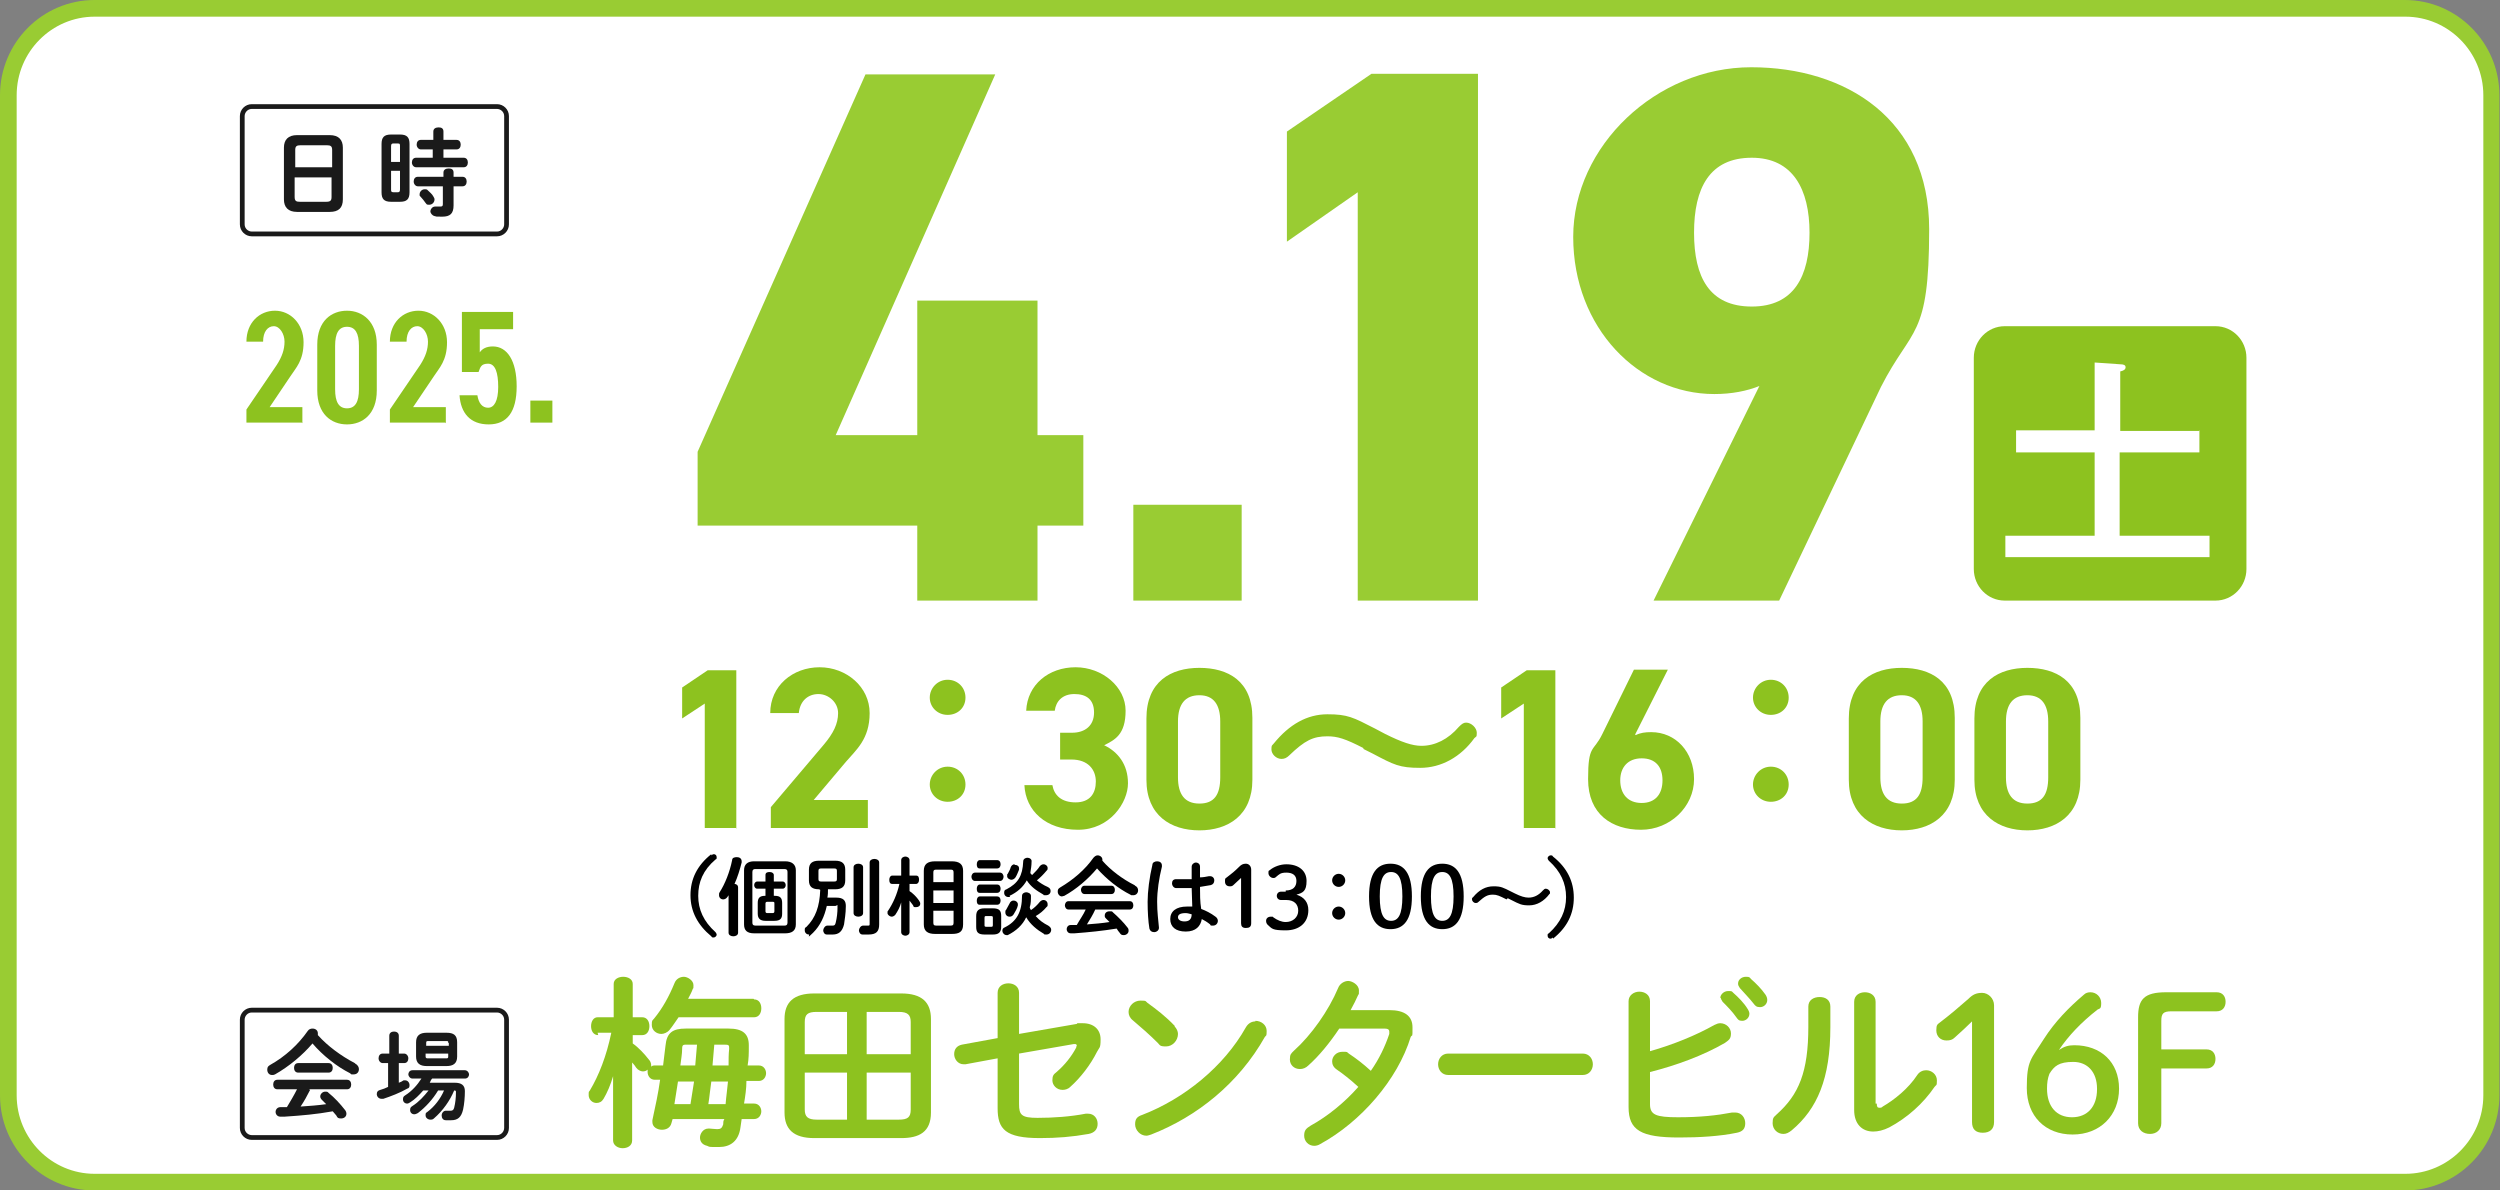 <?xml version="1.0" encoding="UTF-8"?>
<svg id="_レイヤー_2" data-name=" レイヤー 2" xmlns="http://www.w3.org/2000/svg" version="1.1" viewBox="0 0 420 200">
  <rect x="0" y="0" width="420" height="200" fill="#808080" stroke="none"/>
  <defs>
    <style>
      .cls-1 {
        fill: #1a1a1a;
      }

      .cls-1, .cls-2, .cls-3, .cls-4, .cls-5 {
        stroke-width: 0px;
      }

      .cls-2 {
        fill: #000;
      }

      .cls-3 {
        fill: #9c3;
      }

      .cls-4 {
        fill: #8dc21f;
      }

      .cls-5 {
        fill: #fff;
      }
    </style>
  </defs>
  <g id="_レイヤー_1-2" data-name=" レイヤー 1-2">
    <path class="cls-5" d="M15.9,1.4h388.1c8,0,14.5,6.5,14.5,14.6v168c0,8.1-6.5,14.6-14.5,14.6H15.9c-8,0-14.5-6.5-14.5-14.6V16C1.4,8,7.9,1.4,15.9,1.4h0Z"/>
    <path class="cls-3" d="M404.1,2.8c7.2,0,13.1,5.9,13.1,13.2v168c0,7.3-5.9,13.2-13.1,13.2H15.9c-7.2,0-13.1-5.9-13.1-13.2V16c0-7.3,5.9-13.2,13.1-13.2h388.1M404.1,0H15.9C7.1,0,0,7.2,0,16v168c0,8.8,7.1,16,15.9,16h388.1c8.8,0,15.9-7.2,15.9-16V16c0-8.8-7.1-16-15.9-16h0Z"/>
    <path class="cls-1" d="M83.5,18.3c.6,0,1.2.5,1.2,1.2v18.2c0,.6-.5,1.2-1.2,1.2h-41.2c-.6,0-1.2-.5-1.2-1.2v-18.2c0-.6.5-1.2,1.2-1.2h41.2M83.5,17.5h-41.2c-1.1,0-2,.9-2,2v18.2c0,1.1.9,2,2,2h41.2c1.1,0,2-.9,2-2v-18.2c0-1.1-.9-2-2-2h0Z"/>
    <path class="cls-1" d="M49.9,35.6c-1.5,0-2.2-.8-2.2-2.1v-8.7c0-1.3.7-2.1,2.2-2.1h5.5c1.5,0,2.2.8,2.2,2.1v8.7c0,1.4-.7,2.1-2.2,2.1h-5.5ZM55.8,25.2c0-.6-.2-.8-.9-.8h-4.4c-.7,0-.9.2-.9.8v2.9h6.2s0-2.9,0-2.9ZM54.8,33.9c.7,0,.9-.2.9-.8v-3.3h-6.2v3.3c0,.7.3.8.9.8h4.4Z"/>
    <path class="cls-1" d="M65.7,33.9c-1.2,0-1.6-.5-1.6-1.6v-8.1c0-1.1.4-1.6,1.6-1.6h1.5c1.2,0,1.6.5,1.6,1.6v8.1c0,1.2-.5,1.6-1.6,1.6h-1.5ZM67.2,24.6c0-.4,0-.5-.4-.5h-.7c-.3,0-.4.1-.4.5v2.6h1.5v-2.6ZM66.8,32.3c.3,0,.4-.1.4-.5v-3.1h-1.5v3.1c0,.3,0,.5.4.5,0,0,.7,0,.7,0ZM72.8,25.1h-2.1c-.4,0-.7-.4-.7-.8s.2-.8.7-.8h2.1v-1.4c0-.5.4-.7.9-.7s.8.2.8.7v1.4h2.2c.5,0,.7.4.7.8s-.2.8-.7.8h-2.2v1.4h3.4c.5,0,.7.4.7.8s-.2.8-.7.8h-8c-.4,0-.7-.4-.7-.8s.2-.8.7-.8h2.8v-1.4h0ZM70.2,31.3c-.4,0-.7-.4-.7-.8s.2-.8.7-.8h4.3v-.7c0-.5.4-.7.9-.7s.8.2.8.7v.7h1.5c.5,0,.7.4.7.8s-.2.8-.7.8h-1.5v3.2c0,1.4-.6,1.9-1.9,1.9s-.8,0-1.3-.1c-.4-.1-.7-.5-.7-.8s.3-.8.8-.8.1,0,.2,0c.2,0,.4,0,.7,0s.4-.1.4-.4v-3h-4.3,0ZM72.8,33c.1.2.2.3.2.5,0,.5-.4.9-.9.9s-.4-.1-.6-.3c-.3-.4-.5-.7-.8-1s-.2-.3-.2-.5c0-.4.4-.8.8-.8s.4,0,.6.2c.3.3.7.6.9,1h0Z"/>
    <path class="cls-4" d="M50.7,71h-9.3v-2.2l5.1-7.5c.9-1.4,1.3-2.6,1.3-3.9s-.8-2.6-1.8-2.6-1.8.9-1.8,2.6h-2.8c0-3.2,2.2-5.2,4.8-5.2s4.8,2.2,4.8,5.3-1.3,4.3-2.2,5.7l-3.5,5.2h5.5v2.7h0Z"/>
    <path class="cls-4" d="M58.3,71.3c-2.7,0-5-1.8-5-5.7v-7.7c0-4,2.4-5.7,5-5.7s5,1.8,5,5.7v7.7c0,4-2.4,5.7-5,5.7ZM56.3,65.4c0,2.1.6,3.2,2,3.2s2-1.1,2-3.2v-7.3c0-2.1-.6-3.2-2-3.2s-2,1.1-2,3.2v7.3Z"/>
    <path class="cls-4" d="M74.8,71h-9.3v-2.2l5.1-7.5c.9-1.4,1.3-2.6,1.3-3.9s-.8-2.6-1.8-2.6-1.8.9-1.8,2.6h-2.8c0-3.2,2.2-5.2,4.8-5.2s4.8,2.2,4.8,5.3-1.3,4.3-2.2,5.7l-3.5,5.2h5.5v2.7h0Z"/>
    <path class="cls-4" d="M80.4,62.5h-2.8v-10.1h8.6v2.9h-5.6v3.9c.4-.6,1.1-1,2.2-1,2.4,0,4,2.4,4,6.7s-1.6,6.4-4.7,6.4-4.7-1.9-4.9-4.9h3c.2,1.3.8,2.1,1.8,2.1s1.7-1.1,1.7-3.5-.5-3.9-1.7-3.9-1.3.6-1.6,1.4h0Z"/>
    <path class="cls-4" d="M92.8,71h-3.7v-3.7h3.7v3.7Z"/>
    <path class="cls-1" d="M83.5,170.1c.6,0,1.2.5,1.2,1.2v18.2c0,.6-.5,1.2-1.2,1.2h-41.2c-.6,0-1.2-.5-1.2-1.2v-18.2c0-.6.5-1.2,1.2-1.2h41.2M83.5,169.3h-41.2c-1.1,0-2,.9-2,2v18.2c0,1.1.9,2,2,2h41.2c1.1,0,2-.9,2-2v-18.2c0-1.1-.9-2-2-2h0Z"/>
    <path class="cls-1" d="M59.7,178.7c.4.2.6.6.6.9,0,.5-.3.9-.9.9s-.3,0-.6-.2c-2.2-1.1-4.6-3-6.3-5-1.7,2-4,3.9-6.3,5.2-.2.1-.3.1-.5.1-.5,0-.8-.4-.8-.9s.2-.6.5-.8c2.5-1.4,4.7-3.4,6.3-5.7.2-.3.5-.4.8-.4.5,0,.9.3.9.8s0,.2,0,.3c1.6,1.8,3.9,3.5,6.2,4.7h0ZM52.1,183.1c-.5,1-1,1.9-1.6,2.8,1.5-.1,2.9-.2,4.3-.4-.2-.2-.5-.5-.7-.7-.2-.2-.3-.4-.3-.6,0-.4.4-.8.8-.8s.4,0,.6.2c1,.8,2,1.9,2.7,2.8.2.2.3.5.3.7,0,.5-.4.8-.9.8s-.6-.1-.8-.5c-.2-.2-.4-.5-.6-.7-2.8.5-5.1.7-8.1.9-.1,0-.5,0-.7,0-.5,0-.8-.4-.8-.8s.3-.8.8-.8h1.1c.6-1,1.2-2,1.7-3h-3.3c-.5,0-.7-.4-.7-.8s.2-.8.7-.8h11.7c.5,0,.7.4.7.8s-.2.8-.7.8h-6.4,0ZM55.2,178.6c.5,0,.7.4.7.8s-.2.8-.7.8h-5.1c-.5,0-.7-.4-.7-.8s.2-.8.7-.8h5.1Z"/>
    <path class="cls-1" d="M65.4,178.6h-1.1c-.4,0-.7-.4-.7-.8s.2-.8.7-.8h1.1v-3c0-.5.4-.7.8-.7s.8.2.8.7v3h.9c.4,0,.7.4.7.8s-.2.8-.7.8h-.9v3.3c.3-.1.5-.2.8-.4.1,0,.2,0,.3,0,.4,0,.7.4.7.8s-.1.5-.4.6c-1.2.7-2.8,1.3-4,1.7,0,0-.2,0-.3,0-.5,0-.8-.4-.8-.8s.2-.6.6-.7c.4-.1.9-.3,1.3-.5v-4h0ZM73.6,183.2c-.9,1.5-2.1,2.8-3.4,3.8-.2.1-.4.2-.6.2-.4,0-.7-.3-.7-.7s.1-.5.4-.7c1.1-.7,1.9-1.6,2.7-2.6h-.9c-.7.8-1.4,1.5-2.2,2-.2.1-.3.2-.5.2-.4,0-.7-.3-.7-.7s.1-.5.4-.7c1.1-.7,2-1.7,2.7-2.8h-1.5c-.4,0-.7-.4-.7-.7s.2-.7.7-.7h8.8c.4,0,.7.4.7.7s-.2.7-.7.7h-5.5c-.2.2-.3.5-.4.7h4.2c1.1,0,1.7.4,1.7,1.4s-.1,2.2-.3,3.1c-.3,1.3-.9,1.8-2,1.8s-.6,0-.9,0c-.5,0-.7-.4-.7-.8s.3-.8.7-.8.1,0,.2,0c.2,0,.4,0,.6,0,.3,0,.5-.1.6-.5.2-.8.3-1.7.3-2.6,0-.2,0-.3-.3-.3h0c-.7,1.7-1.9,3.4-3.4,4.7-.2.2-.4.2-.6.2-.4,0-.8-.3-.8-.7s0-.4.3-.6c1.2-.9,2.2-2.2,2.8-3.6h-.8,0ZM71.7,179.1c-1.2,0-1.8-.5-1.8-1.6v-2.4c0-1.1.6-1.6,1.8-1.6h3.3c1.2,0,1.8.4,1.8,1.6v2.4c0,1.2-.7,1.6-1.8,1.6h-3.3ZM75.3,175.2c0-.3,0-.3-.4-.3h-2.9c-.3,0-.4,0-.4.3v.5h3.8v-.5h0ZM74.9,177.8c.3,0,.4,0,.4-.3v-.5h-3.8v.5c0,.3.2.3.4.3h2.9,0Z"/>
    <path class="cls-4" d="M100.5,173.9c-.8,0-1.2-.7-1.2-1.5s.4-1.5,1.1-1.5h2.7v-5.6c0-.8.8-1.2,1.6-1.2s1.6.4,1.6,1.2v5.6h1.6c.8,0,1.2.7,1.2,1.5s-.4,1.5-1.2,1.5h-1.6v1.4c1,.7,2,1.8,2.7,2.7.3.3.4.7.4,1s0,.2,0,.2c.2-.2.4-.2.7-.2h1.3l.4-3.3c.2-2.2,1.2-2.9,3.4-2.9h7.2c2.4,0,3.4.9,3.4,2.8v.2c0,1.1,0,2.1-.2,3.2h1.9c.8,0,1.2.7,1.2,1.3s-.4,1.3-1.2,1.3h-2.1c0,1.3-.2,2.6-.4,3.8h1.7c.8,0,1.2.7,1.2,1.3s-.4,1.3-1.2,1.3h-2.1l-.2,1.4c-.3,2.3-1.7,3.3-3.6,3.3s-1.5,0-2-.2c-.9-.2-1.2-.8-1.2-1.4s.5-1.5,1.4-1.5.2,0,.2,0c.3,0,.9.1,1.3.1.6,0,.8-.2,1-.8,0-.3,0-.6.2-.9h-8.7l-.2.7c-.2.8-.9,1.1-1.6,1.1s-1.6-.4-1.6-1.3,0-.2,0-.3c.5-2.3,1-4.6,1.3-6.8h-.9c-.8,0-1.2-.7-1.2-1.3s0-.3,0-.4c-.2.2-.5.3-.8.3s-.8-.2-1.1-.6c-.2-.3-.4-.6-.7-.9v13.1c0,.9-.8,1.3-1.6,1.3s-1.6-.5-1.6-1.3v-10.8c-.4,1.4-1,2.8-1.6,3.8-.3.5-.7.7-1.2.7-.7,0-1.3-.6-1.3-1.3s0-.5.2-.8c1.5-2.5,2.8-5.8,3.6-9.7h-2.3,0ZM126.7,167.9c.8,0,1.2.7,1.2,1.5s-.4,1.5-1.2,1.5h-12.7c-.5.7-1,1.5-1.5,2.1-.4.5-1,.7-1.4.7-.8,0-1.6-.6-1.6-1.5s.1-.7.4-1.1c1.4-1.7,2.5-3.7,3.4-5.9.3-.8,1-1.1,1.6-1.1s1.6.6,1.6,1.4,0,.4-.1.6c-.2.6-.5,1.1-.8,1.7,0,0,11,0,11,0ZM113.9,181.7c-.2,1.3-.4,2.6-.6,3.8h2.7c.2-1.3.4-2.6.6-3.8h-2.6ZM116.8,179c.1-1.1.2-2.3.3-3.5h-1.7c-.6,0-.8,0-.8.7,0,.9-.2,1.9-.3,2.8h2.5,0ZM119.5,181.7c-.2,1.3-.3,2.6-.5,3.8h2.9c.1-1.3.3-2.6.4-3.8h-2.8ZM122.4,179c0-1,0-1.9.1-2.8,0-.6,0-.7-.8-.7h-1.7l-.3,3.5s2.7,0,2.7,0Z"/>
    <path class="cls-4" d="M136.8,191.2c-3.5,0-5-1.5-5-4.3v-15.7c0-2.8,1.5-4.3,5-4.3h14.6c3.5,0,5,1.5,5,4.3v15.7c0,3.3-2,4.3-5,4.3h-14.6ZM137.2,170c-1.5,0-2,.4-2,1.7v5.4h7.1v-7.1h-5.1ZM135.2,180.2v6.2c0,1.2.5,1.7,2,1.7h5.1v-7.9h-7.1ZM145.6,177.1h7.4v-5.4c0-1.2-.5-1.7-2-1.7h-5.4v7.1ZM145.6,188.1h5.4c1.5,0,2-.4,2-1.7v-6.2h-7.4v7.9Z"/>
    <path class="cls-4" d="M180.9,171.9c.3,0,.6,0,1,0,1.9,0,3,1.1,3,2.7s-.2,1.3-.6,2.1c-1.1,2.2-2.8,4.4-4.5,5.9-.4.4-.9.5-1.3.5-1,0-1.7-.8-1.7-1.6s.2-1,.7-1.4c1.4-1.2,2.5-2.6,3.3-4.1,0-.2.1-.3.1-.3,0-.2-.1-.3-.3-.3s-.1,0-.2,0l-9.2,1.6v8.5c0,1.8.4,2.3,3.1,2.3s5.5-.2,8.1-.7c.1,0,.2,0,.4,0,1,0,1.6.8,1.6,1.7s-.5,1.5-1.5,1.7c-2.8.5-5.3.7-8.2.7-5.8,0-7.1-1.5-7.1-5v-8.4l-5.4,1c-.1,0-.2,0-.3,0-1,0-1.6-.9-1.6-1.7s.4-1.4,1.3-1.6l6-1.1v-7.6c0-1.1.9-1.6,1.8-1.6s1.8.5,1.8,1.6v6.9l9.8-1.7h0Z"/>
    <path class="cls-4" d="M197.3,172.4c.4.4.6.9.6,1.3,0,1.1-.9,2.1-2,2.1s-1-.2-1.4-.6c-1.4-1.4-2.9-2.7-4.2-3.8-.5-.4-.7-.9-.7-1.4,0-1,.9-1.9,2-1.9s.8.1,1.2.4c1.4,1,3.1,2.3,4.6,3.9h0ZM210.9,171.5c1,0,1.9.7,1.9,1.7s-.1.7-.3,1c-4.4,7.8-11.4,13.4-19.1,16.4-.3.1-.6.2-.8.2-1.1,0-1.9-1-1.9-1.9s.3-1.3,1.2-1.6c7-2.7,13.7-8.1,17.4-14.7.4-.7,1-1,1.6-1h0Z"/>
    <path class="cls-4" d="M233.4,169.7c2.6,0,3.9,1,3.9,2.9s0,1.1-.3,1.6c-2.2,7.2-8.4,14.3-15.2,18-.3.2-.7.3-1,.3-1,0-1.7-.8-1.7-1.7s.3-1.2,1.1-1.7c2.9-1.6,5.7-3.9,8-6.5-1.4-1.3-2.6-2.2-3.6-2.9-.6-.4-.8-.9-.8-1.4,0-.8.7-1.6,1.7-1.6s.7,0,1.1.3c1.2.8,2.4,1.7,3.7,2.9,1.4-2,2.4-4.1,3.1-6.2,0-.2,0-.3,0-.4,0-.3-.2-.5-.8-.5h-7.6c-1.6,2.4-3.4,4.6-5.2,6.2-.4.4-.9.6-1.4.6-1,0-1.7-.7-1.7-1.6s.2-1,.7-1.5c2.9-2.6,5.8-6.7,7.4-10.5.3-.8,1.1-1.2,1.7-1.2s1.8.6,1.8,1.6,0,.5-.1.7c-.4.9-.8,1.7-1.3,2.6h6.4c0,0,0,0,0,0Z"/>
    <path class="cls-4" d="M265.9,177c1.1,0,1.7.9,1.7,1.8s-.6,1.8-1.7,1.8h-22.6c-1.1,0-1.7-.9-1.7-1.8s.6-1.8,1.7-1.8h22.6Z"/>
    <path class="cls-4" d="M277.2,176.6c3.9-1.1,7.8-2.7,10.8-4.4.4-.2.7-.3,1-.3,1,0,1.8.8,1.8,1.7s-.3,1.1-1,1.6c-3.6,2.1-8.2,3.8-12.6,4.9v5.4c0,1.8,1,2.2,4.7,2.2s6.5-.3,9.1-.8c.1,0,.3,0,.5,0,1.1,0,1.7.9,1.7,1.8s-.4,1.4-1.4,1.6c-2.9.6-6.3.8-9.7.8-6.4,0-8.5-1.2-8.5-5.1v-17.8c0-1,.9-1.6,1.8-1.6s1.8.5,1.8,1.6v8.5h0ZM289,167.7c0-.6.6-1.2,1.3-1.2s.6,0,.9.3c.8.7,1.8,1.7,2.4,2.7.2.3.3.6.3.8,0,.7-.6,1.2-1.2,1.2s-.7-.2-1-.6c-.7-1-1.6-1.9-2.3-2.6-.2-.3-.3-.5-.3-.7h0ZM292,165.2c0-.6.6-1.1,1.3-1.1s.6.1.9.4c.8.7,1.7,1.6,2.4,2.6.2.3.3.6.3.9,0,.7-.6,1.2-1.2,1.2s-.8-.2-1.1-.6c-.7-.9-1.6-1.8-2.3-2.6-.2-.3-.3-.5-.3-.7h0Z"/>
    <path class="cls-4" d="M303.8,169.1c0-1.1.9-1.6,1.9-1.6s1.8.5,1.8,1.6v3.5c0,8.6-2.2,13.7-6.5,17.3-.5.4-.9.6-1.4.6-1,0-1.8-.8-1.8-1.8s.2-1,.7-1.5c3.7-3.3,5.3-7.1,5.3-14.7v-3.4h0ZM315.3,185.4c0,.5.1.7.4.7s.4,0,.6-.2c1.9-1.1,4.3-3,5.8-5.3.4-.6,1-.8,1.5-.8.9,0,1.8.7,1.8,1.7s-.1.7-.4,1.1c-1.9,2.8-4.6,5.2-7.6,6.8-1,.5-1.9.7-2.7.7-1.9,0-3.2-1.3-3.2-3.6v-18.2c0-1.1.9-1.6,1.8-1.6s1.8.5,1.8,1.6v17.1h0Z"/>
    <path class="cls-4" d="M331.4,171.5c-1,1-1.9,1.8-3,2.8-.4.4-.8.5-1.4.5-1,0-1.7-.7-1.7-1.7s.2-1,.7-1.4c1.7-1.3,3.1-2.5,4.7-3.9.7-.7,1.3-1,2.3-1s2,.9,2,2.1v19.6c0,1.2-.7,1.8-1.9,1.8s-1.8-.6-1.8-1.8v-17h0Z"/>
    <path class="cls-4" d="M348.5,175.6c4.4,0,7.5,2.8,7.5,7.3s-3.2,7.7-7.8,7.7-7.7-3.1-7.7-7.8.7-4.8,2.9-8.3c1.8-2.8,4.1-5.2,6.7-7.4.3-.3.7-.4,1.1-.4,1,0,1.8.8,1.8,1.8s-.2.9-.6,1.1c-2.7,2.1-4.9,4.4-6.5,6.8.9-.6,1.6-.8,2.6-.8h0ZM352.3,182.9c0-2.8-1.6-4.5-4-4.5s-3.2.7-4,2c-.3.8-.4,1.5-.4,2.5,0,3,1.6,4.8,4.2,4.8s4.2-1.8,4.2-4.7h0Z"/>
    <path class="cls-4" d="M359.2,170.9c0-3,1-4.2,4.7-4.2h8.5c1,0,1.5.7,1.5,1.6s-.5,1.6-1.5,1.6h-7.6c-1.4,0-1.7.4-1.7,1.6v4.8h7.6c1,0,1.5.7,1.5,1.6s-.5,1.6-1.5,1.6h-7.6v9.2c0,1.1-.8,1.8-1.9,1.8s-2-.6-2-1.8v-17.7h0Z"/>
    <path class="cls-2" d="M119.5,143.7c.1-.1.3-.2.4-.2.3,0,.5.2.5.5s0,.3-.2.4c-2.1,1.8-2.9,3.8-2.9,6.1s.9,4.3,2.9,6.1c.1.1.2.3.2.4,0,.3-.3.5-.5.5s-.3,0-.4-.2c-2.3-1.9-3.5-4.2-3.5-6.9s1.1-5,3.5-6.9Z"/>
    <path class="cls-2" d="M122.4,150.4l-.2.3c-.2.3-.5.4-.7.4-.4,0-.7-.3-.7-.7s0-.3.1-.5c.9-1.4,1.7-3.4,2.1-5.4,0-.4.4-.5.8-.5s.8.2.8.7,0,.1,0,.2c-.3,1.2-.7,2.5-1.2,3.6.3,0,.6.2.6.6v7.6c0,.4-.4.6-.8.6s-.8-.2-.8-.6v-6.3h0ZM126.7,156.8c-1.2,0-1.7-.5-1.7-1.5v-9.1c0-1,.6-1.5,1.7-1.5h5.2c1.1,0,1.8.5,1.8,1.5v9.1c0,1.1-.7,1.5-1.8,1.5h-5.2,0ZM131.8,155.5c.3,0,.5-.1.5-.5v-8.5c0-.3-.1-.5-.5-.5h-4.9c-.3,0-.5.1-.5.5v8.5c0,.3.1.5.5.5h4.9ZM130.2,150.5c.9,0,1.2.4,1.2,1.2v1.8c0,.8-.3,1.2-1.3,1.2h-1.5c-.9,0-1.3-.4-1.3-1.2v-1.8c0-.8.3-1.2,1.2-1.2h.1v-1.2h-1.4c-.3,0-.5-.3-.5-.6s.2-.6.5-.6h1.4v-1.1c0-.4.3-.5.7-.5s.7.2.7.5v1.1h1.5c.3,0,.5.3.5.6s-.2.6-.5.6h-1.5v1.2h.2ZM129.8,153.4c.2,0,.3-.1.3-.3v-1.3c0-.2,0-.3-.3-.3h-.9c-.2,0-.3.1-.3.3v1.3c0,.2.1.3.3.3h.9Z"/>
    <path class="cls-2" d="M137.6,149.4c-1.1,0-1.7-.4-1.7-1.5v-1.8c0-1.1.6-1.5,1.7-1.5h2.7c1.2,0,1.7.5,1.7,1.5v1.8c0,1.1-.6,1.5-1.7,1.5h-1.2c0,.5,0,.9-.1,1.4h1.5c1.2,0,1.6.5,1.6,1.4,0,1.3-.2,2.3-.3,3.1-.3,1.2-.9,1.7-1.9,1.7s-.6,0-1,0c-.4,0-.6-.4-.6-.7s.3-.8.7-.8.1,0,.2,0c.3,0,.4,0,.7,0s.4-.1.5-.5c.2-.8.3-1.7.3-2.5s0-.3-.4-.3h-1.4c-.4,1.8-1.1,3.3-2.3,4.5s-.5.3-.7.3c-.4,0-.7-.3-.7-.7s0-.4.3-.6c1.5-1.5,2.2-3.4,2.3-6.2h0,0ZM140.1,148.1c.4,0,.5-.1.5-.4v-1.4c0-.3-.1-.4-.5-.4h-2.1c-.4,0-.5.1-.5.4v1.4c0,.3.1.4.5.4h2.1ZM143.4,145.7c0-.4.4-.6.8-.6s.8.2.8.6v7.7c0,.4-.4.6-.8.6s-.8-.2-.8-.6v-7.7ZM147.7,155.3c0,1.2-.5,1.7-1.8,1.7s-.7,0-1,0c-.4,0-.6-.4-.6-.7s.3-.8.7-.8,0,0,.1,0c.2,0,.4,0,.7,0s.3,0,.3-.4v-10.2c0-.4.4-.6.8-.6s.8.2.8.6v10.5h0Z"/>
    <path class="cls-2" d="M149.9,148.5c-.4,0-.5-.3-.5-.7s.2-.7.5-.7h1.5v-2.6c0-.4.4-.6.7-.6s.7.2.7.6v2.6h1.1c.4,0,.5.3.5.7s-.2.7-.5.7h-1.1v1.2c.6.4,1.2,1,1.6,1.6.1.2.2.3.2.5,0,.4-.3.6-.7.6s-.4,0-.5-.3c-.2-.3-.4-.5-.6-.8v5.3c0,.4-.4.6-.7.6s-.7-.2-.7-.6v-5c-.2.8-.6,1.5-1,2.1-.2.2-.4.3-.6.3-.3,0-.7-.3-.7-.6s0-.3.1-.4c.8-1.2,1.5-2.7,1.9-4.5h-1.3ZM157.1,156.9c-1.3,0-1.9-.5-1.9-1.6v-9c0-1.1.6-1.6,1.9-1.6h2.8c1.3,0,1.9.5,1.9,1.6v9c0,1.3-.7,1.6-1.9,1.6h-2.8ZM160.2,146.6c0-.4-.1-.5-.5-.5h-2.4c-.4,0-.5.1-.5.5v1.6h3.4v-1.6ZM156.8,151.7h3.4v-2.1h-3.4v2.1ZM159.7,155.5c.4,0,.5-.1.5-.5v-2h-3.4v2c0,.4.1.5.5.5h2.4Z"/>
    <path class="cls-2" d="M163.8,148c-.4,0-.6-.4-.6-.7s.2-.7.6-.7h4.2c.4,0,.6.4.6.7s-.2.7-.6.7h-4.2ZM165.4,157c-1.1,0-1.4-.4-1.4-1.3v-1.8c0-.9.4-1.3,1.4-1.3h1.4c1.1,0,1.4.4,1.4,1.3v1.8c0,1-.5,1.3-1.4,1.3h-1.4ZM164.6,145.9c-.4,0-.5-.3-.5-.7s.2-.7.5-.7h2.9c.4,0,.6.3.6.7s-.2.7-.6.7h-2.9ZM164.6,150c-.4,0-.5-.3-.5-.7s.2-.7.5-.7h2.9c.4,0,.6.3.6.7s-.2.7-.6.7h-2.9ZM164.6,152c-.4,0-.5-.3-.5-.7s.2-.7.5-.7h2.9c.4,0,.6.3.6.7s-.2.7-.6.7h-2.9ZM166.5,155.7c.2,0,.3,0,.3-.3v-1.2c0-.2,0-.3-.3-.3h-.8c-.2,0-.3,0-.3.3v1.2c0,.2,0,.3.3.3h.8ZM169.4,157.1c-.1,0-.2,0-.3,0-.4,0-.7-.4-.7-.7s.1-.5.4-.6c2-1,2.9-2.6,2.9-5.3,0-.4.4-.6.7-.6s.8.2.8.6c0,.7,0,1.3-.2,1.9,0,.2.1.3.2.5.6-.4,1.1-.9,1.5-1.4.2-.2.4-.3.6-.3.4,0,.7.3.7.7s0,.3-.2.5c-.5.6-1.1,1.1-1.8,1.5.6.7,1.3,1.2,2.1,1.6.3.2.5.4.5.7,0,.4-.3.8-.8.8s-.3,0-.4-.1c-1.2-.7-2.3-1.6-3-2.8-.6,1.3-1.7,2.3-3.1,3h0ZM169.7,150.7c-.1,0-.2,0-.3,0-.4,0-.7-.3-.7-.7s.1-.5.4-.6c1.9-1,2.7-2.2,2.8-4.7,0-.4.4-.6.7-.6s.8.2.7.7c0,.6-.1,1.2-.2,1.8,0,.2.2.3.3.4.5-.5,1-1,1.3-1.5.2-.2.4-.3.6-.3.4,0,.7.3.7.6s0,.3-.2.5c-.5.6-1,1.1-1.6,1.6.5.4,1.1.8,1.8,1.1.4.2.5.4.5.7,0,.4-.3.7-.8.7s-.3,0-.4-.1c-1.2-.7-2.1-1.3-2.8-2.4-.6,1.1-1.6,2-2.9,2.6h0ZM170.3,151.3c.4,0,.7.3.7.6s0,.1,0,.2c-.1.5-.4,1-.7,1.5-.2.3-.4.4-.7.4-.4,0-.7-.3-.7-.7s0-.3.1-.4c.2-.4.4-.7.6-1.1.1-.3.4-.5.6-.5h0ZM170.5,145.3c.4,0,.7.2.7.6s0,.1,0,.2c-.2.5-.4,1-.6,1.3-.2.3-.5.4-.7.4s-.7-.2-.7-.6,0-.3.1-.4c.2-.4.4-.7.5-1.1.1-.3.4-.5.6-.5h0Z"/>
    <path class="cls-2" d="M190.7,148.8c.4.2.5.5.5.8,0,.4-.3.8-.8.8s-.3,0-.5-.1c-2-1-4-2.6-5.6-4.4-1.5,1.8-3.5,3.5-5.5,4.6-.1,0-.3.1-.4.1-.4,0-.7-.4-.7-.8s.1-.5.4-.7c2.2-1.3,4.2-3,5.6-5,.2-.2.4-.4.7-.4.4,0,.8.3.8.7s0,.1,0,.2c1.4,1.6,3.4,3.1,5.4,4.1h0ZM184,152.8c-.4.9-.9,1.7-1.4,2.5,1.3-.1,2.6-.2,3.8-.4-.2-.2-.4-.4-.6-.6-.2-.2-.2-.3-.2-.5,0-.4.3-.7.8-.7s.4,0,.6.2c.8.7,1.8,1.7,2.4,2.5.2.2.2.4.2.6,0,.4-.4.7-.8.7s-.5-.1-.7-.4c-.2-.2-.3-.4-.5-.7-2.5.4-4.5.6-7.1.8-.1,0-.4,0-.6,0-.5,0-.7-.4-.7-.7s.2-.7.7-.7h1c.5-.9,1.1-1.7,1.5-2.6h-2.9c-.4,0-.6-.4-.6-.7s.2-.7.6-.7h10.3c.4,0,.6.3.6.7s-.2.7-.6.7h-5.7ZM186.7,148.8c.4,0,.6.3.6.7s-.2.7-.6.7h-4.5c-.4,0-.6-.4-.6-.7s.2-.7.6-.7h4.5Z"/>
    <path class="cls-2" d="M194.4,144.7c.4,0,.8.2.8.7s0,.1,0,.2c-.5,2-.8,4.1-.8,5.9s.2,3.1.3,4.3c0,0,0,0,0,.1,0,.4-.4.7-.8.7s-.7-.2-.8-.6c-.2-1.2-.3-2.8-.3-4.5s.3-4.1.8-6.2c0-.4.4-.6.8-.6h0ZM201.5,147.4c.6,0,1.1-.1,1.6-.2,0,0,.1,0,.2,0,.4,0,.7.3.7.7s-.2.7-.6.8c-.6.1-1.2.2-1.8.3,0,1.2,0,2.5.2,3.7.8.3,1.6.7,2.4,1.3.3.2.4.5.4.7,0,.4-.3.8-.8.8s-.4,0-.5-.2c-.5-.4-1-.7-1.4-.9-.2,1.2-1,2.1-2.7,2.1s-2.6-.8-2.6-2.1,1-2.1,2.8-2.1.6,0,.9,0c0-1-.1-2.1-.1-3.1-.6,0-1.2,0-1.8,0s-.5,0-.8,0c-.4,0-.7-.4-.7-.8s.2-.7.7-.7.5,0,.8,0c.6,0,1.1,0,1.8,0v-2.1c0-.4.4-.7.7-.7s.7.2.7.7v2h0ZM200.2,153.6c-.4-.1-.7-.2-1-.2-1,0-1.3.3-1.3.7s.4.7,1.1.7,1.2-.3,1.2-1.2h0Z"/>
    <path class="cls-2" d="M208.6,147.4c-.4.4-.9.8-1.4,1.3-.2.2-.4.2-.6.2-.5,0-.8-.3-.8-.8s0-.5.3-.7c.8-.6,1.4-1.1,2.1-1.8.3-.3.6-.5,1.1-.5s.9.4.9,1v9c0,.6-.3.8-.9.8s-.8-.3-.8-.8v-7.8h0Z"/>
    <path class="cls-2" d="M216,149.6c1.2,0,1.8-.6,1.8-1.6s-.7-1.4-1.7-1.4-1.2.3-1.7.7c-.2.2-.3.2-.5.2-.4,0-.8-.4-.8-.8s0-.4.2-.5c.7-.6,1.8-1,2.8-1,2.1,0,3.4,1.1,3.4,2.8s-.6,2-1.7,2.3c1.3.4,2,1.3,2,2.6,0,2.1-1.5,3.4-3.8,3.4s-2.3-.3-3-.9c-.2-.2-.3-.4-.3-.7,0-.4.3-.7.8-.7s.3,0,.4.1c.7.5,1.4.8,2.1.8,1.2,0,2.1-.8,2.1-1.9s-.7-1.8-2-1.8h-.9c-.4,0-.7-.3-.7-.7s.3-.7.7-.7h.8,0Z"/>
    <path class="cls-2" d="M226,147.9c0,.6-.5,1.1-1.1,1.1s-1.1-.5-1.1-1.1.5-1.1,1.1-1.1,1.1.5,1.1,1.1ZM226,153.4c0,.6-.5,1.1-1.1,1.1s-1.1-.5-1.1-1.1.5-1.1,1.1-1.1,1.1.5,1.1,1.1Z"/>
    <path class="cls-2" d="M237.2,150.6c0,4-1.4,5.5-3.6,5.5s-3.6-1.5-3.6-5.5,1.4-5.5,3.6-5.5,3.6,1.5,3.6,5.5ZM231.8,150.6c0,3.1.7,4.1,1.9,4.1s1.9-1,1.9-4.1-.7-4.1-1.9-4.1-1.9,1-1.9,4.1Z"/>
    <path class="cls-2" d="M245.9,150.6c0,4-1.4,5.5-3.6,5.5s-3.6-1.5-3.6-5.5,1.4-5.5,3.6-5.5,3.6,1.5,3.6,5.5ZM240.4,150.6c0,3.1.7,4.1,1.9,4.1s1.9-1,1.9-4.1-.7-4.1-1.9-4.1-1.9,1-1.9,4.1Z"/>
    <path class="cls-2" d="M253.1,151.1c-1.2-.6-1.6-.8-2.3-.8-.9,0-1.4.3-2.4,1.2-.2.2-.3.2-.5.2-.3,0-.6-.3-.6-.6s0-.2.2-.4c1-1.2,2.1-1.8,3.4-1.8s1.6.2,3,.9l.6.3c1,.5,1.7.7,2.3.7.9,0,1.7-.4,2.4-1.2.2-.2.3-.3.5-.3.3,0,.7.3.7.6s0,.2-.1.3c-.9,1.2-2.1,1.9-3.4,1.9s-1.6-.2-3-.9l-.6-.3h0Z"/>
    <path class="cls-2" d="M260.9,157.5c-.1.1-.3.2-.4.2-.3,0-.5-.2-.5-.5s0-.3.2-.4c2-1.8,2.9-3.8,2.9-6.1s-.9-4.3-2.9-6.1c-.1-.1-.2-.3-.2-.4,0-.3.3-.5.5-.5s.3,0,.4.2c2.4,1.9,3.5,4.2,3.5,6.9s-1.1,5-3.5,6.9Z"/>
    <path class="cls-3" d="M167.2,12.5l-26.8,60.6h13.7v-22.6h20.2v22.6h7.7v15.2h-7.7v12.6h-20.2v-12.6h-36.9v-12.4l28.2-63.4h21.7Z"/>
    <path class="cls-3" d="M208.6,100.9h-18.2v-16.1h18.2v16.1Z"/>
    <path class="cls-3" d="M248.3,100.9h-20.2V32.3l-11.9,8.3v-18.5l14.2-9.7h17.9v88.4Z"/>
    <path class="cls-3" d="M295.7,64.8c-2.2.9-4.8,1.4-7.7,1.4-12.7,0-23.7-11.1-23.7-26.4s14-28.5,29.9-28.5,29.9,8.7,29.9,27.2-2.9,16.3-8.1,26.5l-17.1,35.9h-21.1l17.8-36.1h0ZM294.3,26.5c-7.1,0-9.7,5.1-9.7,12.6s2.6,12.4,9.7,12.4,9.7-5.1,9.7-12.4-2.8-12.6-9.7-12.6Z"/>
    <path class="cls-4" d="M336.8,54.8h35.4c2.9,0,5.2,2.4,5.2,5.3v35.5c0,2.9-2.3,5.3-5.2,5.3h-35.4c-2.9,0-5.2-2.4-5.2-5.3v-35.5c0-2.9,2.3-5.3,5.2-5.3Z"/>
    <path class="cls-5" d="M369.5,72.3v3.7h-13.4v14h15.1v3.6h-34.3v-3.6h15v-14h-13.2v-3.7h13.2v-11.4l4.3.3c.5,0,.9.1.9.5s-.4.6-.9.7v10h13.4,0Z"/>
    <path class="cls-4" d="M123.8,139.1h-5.4v-20.9l-3.8,2.5v-5.2l4.3-2.9h4.8v26.6h0Z"/>
    <path class="cls-4" d="M145.8,139.1h-16.3v-3.5l8.9-10.5c1.6-1.9,2.4-3.5,2.4-5.3s-1.6-3.2-3.3-3.2-3.1,1.1-3.3,3.2h-4.8c0-4.6,3.8-7.7,8.3-7.7s8.4,3.3,8.4,7.7-2.3,6.2-4,8.2l-5.4,6.4h9.1v4.5h0Z"/>
    <path class="cls-4" d="M162.2,117.2c0,1.7-1.3,2.9-3,2.9s-3-1.3-3-2.9,1.3-3,3-3,3,1.3,3,3ZM162.2,131.8c0,1.7-1.3,2.9-3,2.9s-3-1.3-3-2.9,1.3-3,3-3,3,1.3,3,3Z"/>
    <path class="cls-4" d="M178.2,123.1h1.9c2.2,0,3.7-1.2,3.7-3.4s-1.3-3.1-3.3-3.1-3.1,1.2-3.3,2.8h-4.8c.2-4.4,3.8-7.3,8.3-7.3s8.4,3.3,8.4,7.3-1.8,4.9-3.6,5.8c2.3,1.1,4,3.2,4,6.4s-3,7.8-8.4,7.8-8.8-3.2-9-7.5h4.7c.3,1.7,1.5,2.9,3.9,2.9s3.4-1.5,3.4-3.5-1.3-3.7-4.1-3.7h-1.9v-4.5h0Z"/>
    <path class="cls-4" d="M210.4,131c0,6-4.1,8.5-8.9,8.5s-8.9-2.5-8.9-8.5v-10.3c0-6.2,4.1-8.5,8.9-8.5s8.9,2.2,8.9,8.4v10.4ZM201.5,116.8c-2.4,0-3.6,1.5-3.6,4.4v9.4c0,2.8,1.1,4.4,3.6,4.4s3.5-1.5,3.5-4.4v-9.4c0-2.8-1.1-4.4-3.5-4.4Z"/>
    <path class="cls-4" d="M229.1,125.7c-3.1-1.6-4.4-2-6.1-2-2.4,0-3.8.7-6.4,3.2-.4.4-.8.6-1.3.6-.9,0-1.7-.8-1.7-1.6s.1-.6.4-1c2.6-3.2,5.6-4.9,9-4.9s4.3.5,8,2.4l1.7.9c2.8,1.4,4.6,2,6.1,2,2.3,0,4.5-1.1,6.3-3.2.5-.5.8-.7,1.2-.7.9,0,1.8.9,1.8,1.7s-.1.6-.4.9c-2.3,3.2-5.6,5-9.1,5s-4.4-.5-8-2.4l-1.6-.8h0Z"/>
    <path class="cls-4" d="M261.4,139.1h-5.4v-20.9l-3.8,2.5v-5.2l4.3-2.9h4.8v26.6h0Z"/>
    <path class="cls-4" d="M274.8,123.5c.8-.4,1.6-.5,2.6-.5,4.1,0,7.2,3.3,7.2,7.9s-4,8.5-8.9,8.5-8.9-2.6-8.9-8.5.9-4.5,2.4-7.6l5.3-10.8h5.7l-5.5,10.9h0ZM275.8,134.9c2.3,0,3.5-1.5,3.5-3.8s-1.2-3.7-3.5-3.7-3.6,1.5-3.6,3.7,1.2,3.8,3.6,3.8Z"/>
    <path class="cls-4" d="M300.5,117.2c0,1.7-1.3,2.9-3,2.9s-3-1.3-3-2.9,1.3-3,3-3,3,1.3,3,3ZM300.5,131.8c0,1.7-1.3,2.9-3,2.9s-3-1.3-3-2.9,1.3-3,3-3,3,1.3,3,3Z"/>
    <path class="cls-4" d="M328.4,131c0,6-4.1,8.5-8.9,8.5s-8.9-2.5-8.9-8.5v-10.3c0-6.2,4.1-8.5,8.9-8.5s8.9,2.2,8.9,8.4v10.4ZM319.5,116.8c-2.4,0-3.6,1.5-3.6,4.4v9.4c0,2.8,1.1,4.4,3.6,4.4s3.5-1.5,3.5-4.4v-9.4c0-2.8-1.1-4.4-3.5-4.4Z"/>
    <path class="cls-4" d="M349.5,131c0,6-4.1,8.5-8.9,8.5s-8.9-2.5-8.9-8.5v-10.3c0-6.2,4.1-8.5,8.9-8.5s8.9,2.2,8.9,8.4v10.4ZM340.6,116.8c-2.4,0-3.6,1.5-3.6,4.4v9.4c0,2.8,1.1,4.4,3.6,4.4s3.5-1.5,3.5-4.4v-9.4c0-2.8-1.1-4.4-3.5-4.4Z"/>
  </g>
</svg>